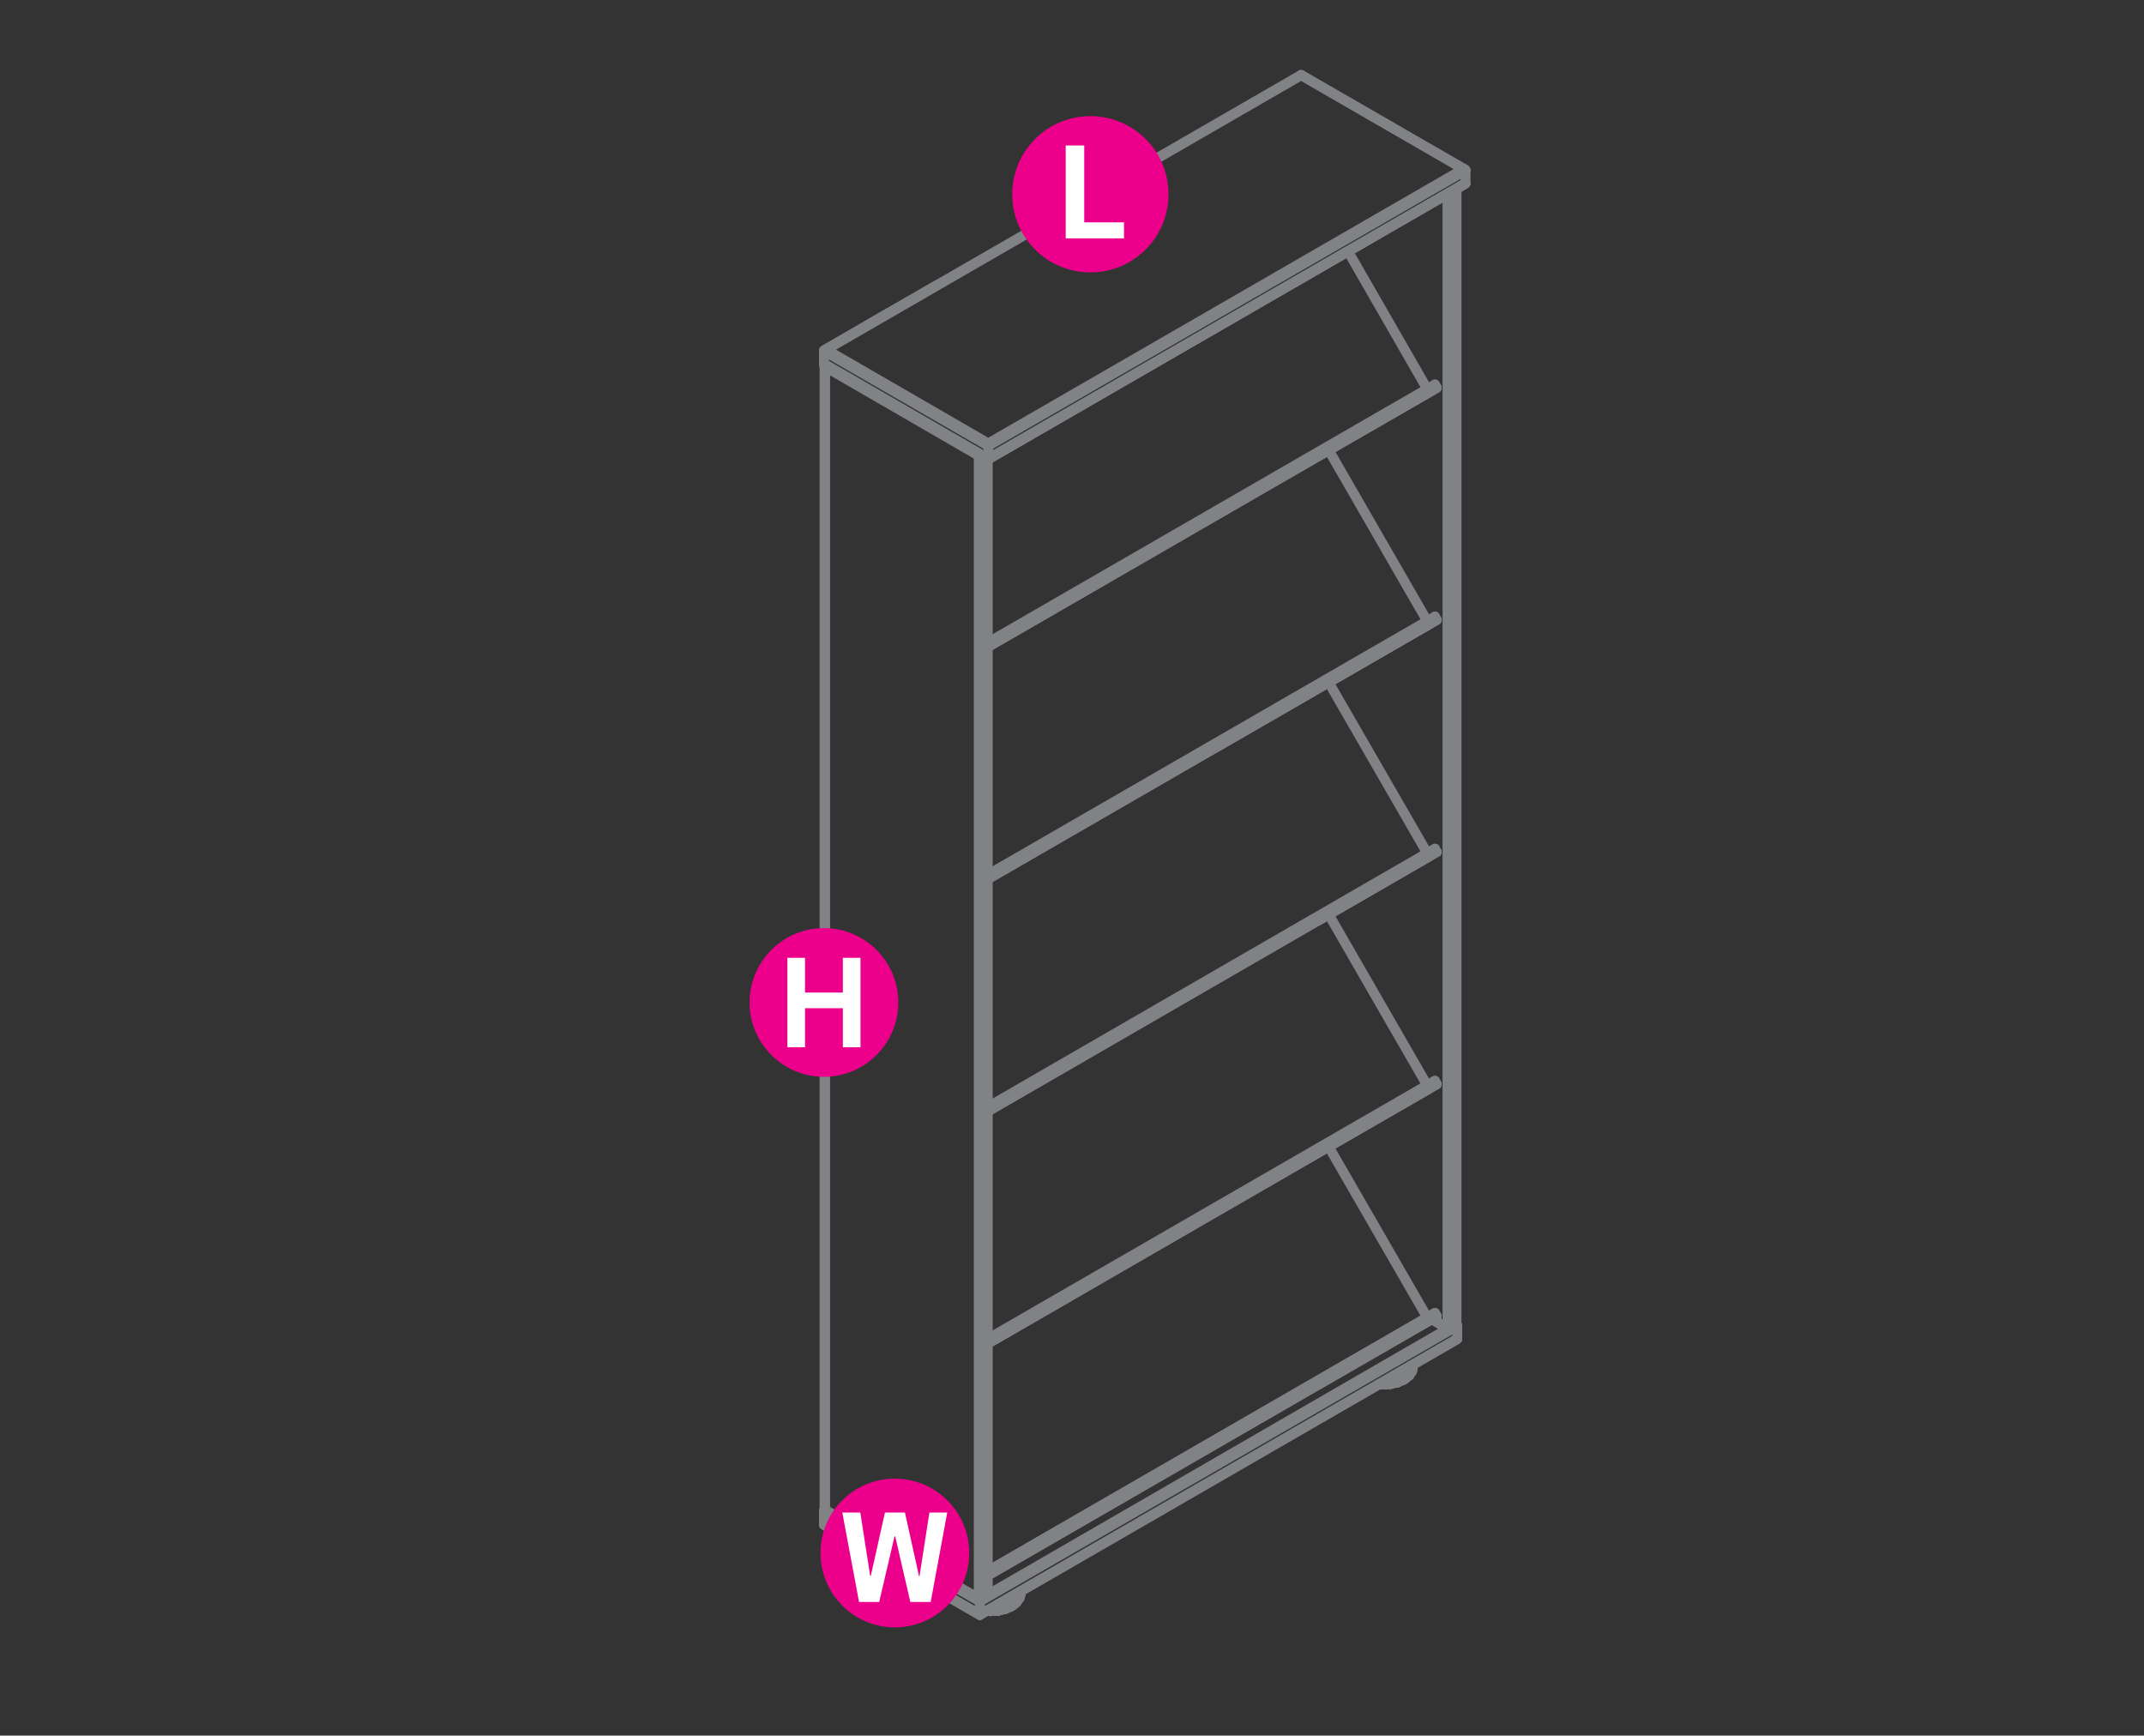 <?xml version="1.0" encoding="utf-8"?>
<!-- Generator: Adobe Illustrator 15.0.0, SVG Export Plug-In  -->
<!DOCTYPE svg PUBLIC "-//W3C//DTD SVG 1.1//EN" "http://www.w3.org/Graphics/SVG/1.1/DTD/svg11.dtd">
<svg version="1.1"
	 xmlns="http://www.w3.org/2000/svg" xmlns:xlink="http://www.w3.org/1999/xlink" xmlns:a="http://ns.adobe.com/AdobeSVGViewerExtensions/3.0/"
	 x="0px" y="0px" width="1191px" height="964px" viewBox="-416.4 -38.8 1191 964"
	 style="enable-background:new -416.4 -38.8 1191 964;" xml:space="preserve">
<rect x="-416.4" y="-38.8" width="1191" height="964" fill="#333333" stroke="none"/>
<style type="text/css">
<![CDATA[
	.st0{fill:#EC008B;}
	.st1{fill:none;stroke:#EC008B;stroke-width:5.5;stroke-miterlimit:10;}
	.st2{fill:#FFFFFF;}
	.st3{fill:none;stroke:#808285;stroke-width:5.5;stroke-linecap:round;stroke-linejoin:round;stroke-miterlimit:10;}
	.st4{fill:none;stroke:#EC008B;stroke-width:6;stroke-miterlimit:10;}
	.st5{fill:none;stroke:#FFFFFF;stroke-width:8;stroke-miterlimit:10;}
]]>
</style>
<defs>
</defs>
<polyline class="st3" points="365.9,720.7 365.3,721.3 364.6,721.9 363.7,722.3 362.9,722.9 361.9,723.4 361,723.7 360.5,724 "/>
<polyline class="st3" points="365.8,722.1 365.9,722 365.9,722.8 "/>
<polyline class="st3" points="365.9,722 366.5,722.3 366.5,725 365.9,725.4 "/>
<line class="st3" x1="367.7" y1="723.3" x2="367.7" y2="720.5"/>
<line class="st3" x1="367.5" y1="720.2" x2="367.5" y2="719.9"/>
<polyline class="st3" points="367.5,719.8 368,719.9 368,722.7 367.7,722.9 "/>
<line class="st3" x1="368.4" y1="720.7" x2="368.4" y2="719.4"/>
<line class="st3" x1="351.6" y1="730.1" x2="351.6" y2="729.1"/>
<polyline class="st3" points="351.9,728.9 351.9,730.1 351.8,730.2 "/>
<polyline class="st3" points="352.3,728.6 352.3,730.1 351.9,730.1 "/>
<line class="st3" x1="355.8" y1="729.9" x2="355.8" y2="726.6"/>
<polyline class="st3" points="356.1,726.5 356.2,726.5 356.2,729.8 355.9,729.9 "/>
<polyline class="st3" points="356.2,726.5 356.5,726.9 356.5,729.7 356.2,729.8 "/>
<polyline class="st3" points="360,725.6 360.1,725.4 360.1,728.9 360,729 "/>
<polyline class="st3" points="360.1,725.4 360.5,725.9 360.5,728.6 360.1,728.9 "/>
<line class="st3" x1="363.2" y1="727.5" x2="363.3" y2="727.5"/>
<polyline class="st3" points="362.5,727.8 363.2,727.5 362.4,728 361.4,728.3 360.5,728.6 "/>
<polyline class="st3" points="357.7,729.4 358.7,729.2 359.7,729 360,729 "/>
<line class="st3" x1="357" y1="729.7" x2="358" y2="729.4"/>
<line class="st3" x1="357.7" y1="729.4" x2="356.5" y2="729.7"/>
<line class="st3" x1="355.9" y1="729.9" x2="357" y2="729.7"/>
<polyline class="st3" points="352.3,730.1 353.4,730 354.5,729.9 355.6,729.8 355.8,729.9 355.9,729.9 354.9,730 353.9,730.1 "/>
<line class="st3" x1="351.8" y1="730.2" x2="352.9" y2="730.1"/>
<polyline class="st3" points="349.9,730 350.1,730 351.2,730.1 351.6,730.1 351.8,730.2 350.7,730.1 349.6,730.1 "/>
<polyline class="st3" points="368.4,720.7 368.3,721.4 368.2,722 368,722.7 "/>
<polyline class="st3" points="365.3,726 364.6,726.6 364,727 363.4,727.4 363.3,727.5 "/>
<polyline class="st3" points="361.4,725.6 362.4,725.2 363.2,724.8 363.2,724.2 363.3,724.1 363.4,724 364,724.3 364.6,723.8 
	365.3,723.4 365.9,722.8 365.8,722.2 365.8,722.1 "/>
<line class="st3" x1="361.7" y1="724.9" x2="360.8" y2="725.2"/>
<line class="st3" x1="360.5" y1="725.9" x2="361.4" y2="725.6"/>
<polyline class="st3" points="360.1,725.4 360.8,725.2 360,725.6 "/>
<line class="st3" x1="359.7" y1="726.2" x2="359.7" y2="725.6"/>
<polyline class="st3" points="360,725.6 358.9,725.8 359.7,725.6 360,725.6 "/>
<line class="st3" x1="358.7" y1="726.5" x2="359.7" y2="726.2"/>
<line class="st3" x1="358.9" y1="725.8" x2="358" y2="726.1"/>
<line class="st3" x1="357.7" y1="726.8" x2="358.7" y2="726.5"/>
<line class="st3" x1="358" y1="726.1" x2="357" y2="726.2"/>
<line class="st3" x1="356.5" y1="726.9" x2="357.7" y2="726.8"/>
<polyline class="st3" points="356.2,726.5 357,726.2 355.9,726.5 "/>
<polyline class="st3" points="355.7,726.7 355.6,727.2 354.7,727.3 "/>
<line class="st3" x1="368" y1="719.9" x2="368.1" y2="719.5"/>
<line class="st3" x1="363.2" y1="727.5" x2="363.2" y2="724.8"/>
<line class="st3" x1="359.7" y1="729" x2="359.7" y2="726.2"/>
<line class="st3" x1="355.6" y1="729.8" x2="355.6" y2="727.2"/>
<line class="st3" x1="351.2" y1="730.1" x2="351.2" y2="729.3"/>
<polyline class="st3" points="365.3,726 365.9,725.6 365.9,722.8 "/>
<line class="st3" x1="363.4" y1="727.4" x2="363.4" y2="724"/>
<line class="st3" x1="364" y1="727" x2="364" y2="724.3"/>
<polyline class="st3" points="367.7,723.3 367.4,723.8 366.9,724.4 366.5,725 "/>
<polyline class="st3" points="363.6,727.3 363.3,727.5 362.5,727.8 "/>
<polyline class="st3" points="361.7,728.3 360.8,728.6 360,729 358.9,729.2 358,729.4 "/>
<line class="st3" x1="352.9" y1="730.1" x2="353.9" y2="730.1"/>
<polyline class="st3" points="367.7,720.5 367.4,719.9 367.2,720.4 "/>
<line class="st3" x1="367.4" y1="719.9" x2="367.4" y2="719.9"/>
<polyline class="st3" points="367.7,720.5 367.4,721.1 366.9,721.8 366.5,722.3 "/>
<polyline class="st3" points="365.9,722 366.4,721.5 365.8,722.1 "/>
<line class="st3" x1="367.2" y1="720.4" x2="367.4" y2="719.9"/>
<line class="st3" x1="366.4" y1="720.5" x2="366.3" y2="720.9"/>
<polyline class="st3" points="367.2,720.4 366.8,721 366.4,721.5 "/>
<polyline class="st3" points="366.3,720.9 365.8,721.4 365.2,722 "/>
<polyline class="st3" points="365.8,722.1 365.3,722.6 364.6,723.1 "/>
<polyline class="st3" points="365.2,722 364.5,722.6 363.8,723.1 "/>
<polyline class="st3" points="364.6,723.1 364,723.6 363.3,724.1 "/>
<polyline class="st3" points="363.8,723.1 363,723.7 362.1,724.2 "/>
<polyline class="st3" points="363.3,724.1 362.5,724.4 361.7,724.9 "/>
<polyline class="st3" points="362.1,724.2 361.2,724.5 360.3,725 359.3,725.3 358.2,725.7 357.1,725.9 "/>
<line class="st3" x1="368.4" y1="720.7" x2="368.4" y2="720.9"/>
<line class="st3" x1="368" y1="719.9" x2="368" y2="720.1"/>
<line class="st3" x1="368" y1="722.6" x2="368" y2="722.7"/>
<line class="st3" x1="367.7" y1="720.5" x2="367.7" y2="720.6"/>
<line class="st3" x1="367.7" y1="723.1" x2="367.7" y2="723.3"/>
<line class="st3" x1="367.5" y1="719.9" x2="367.5" y2="719.9"/>
<line class="st3" x1="367.4" y1="719.9" x2="367.4" y2="720.1"/>
<line class="st3" x1="366.5" y1="722.2" x2="366.5" y2="722.3"/>
<line class="st3" x1="366.5" y1="725" x2="366.5" y2="725.1"/>
<line class="st3" x1="365.9" y1="721.9" x2="365.9" y2="722"/>
<line class="st3" x1="365.9" y1="722.8" x2="365.9" y2="722.9"/>
<line class="st3" x1="365.9" y1="725.4" x2="365.9" y2="725.6"/>
<polyline class="st3" points="365.8,722 365.8,722.1 365.8,722.2 "/>
<line class="st3" x1="364" y1="724.3" x2="364" y2="724.4"/>
<line class="st3" x1="364" y1="727" x2="364" y2="727.2"/>
<line class="st3" x1="363.4" y1="724" x2="363.4" y2="724.1"/>
<line class="st3" x1="363.4" y1="727.3" x2="363.4" y2="727.4"/>
<line class="st3" x1="363.3" y1="724" x2="363.3" y2="724.1"/>
<line class="st3" x1="363.3" y1="727.4" x2="363.3" y2="727.5"/>
<line class="st3" x1="363.2" y1="724.1" x2="363.2" y2="724.2"/>
<line class="st3" x1="363.2" y1="724.8" x2="363.2" y2="724.9"/>
<polyline class="st3" points="363.2,727.4 363.2,727.5 363.2,727.6 "/>
<line class="st3" x1="360.5" y1="725.9" x2="360.5" y2="726"/>
<line class="st3" x1="360.5" y1="728.6" x2="360.5" y2="728.8"/>
<line class="st3" x1="360.1" y1="725.4" x2="360.1" y2="725.6"/>
<line class="st3" x1="360.1" y1="728.8" x2="360.1" y2="728.9"/>
<line class="st3" x1="360" y1="725.4" x2="360" y2="725.6"/>
<line class="st3" x1="360" y1="728.9" x2="360" y2="729"/>
<line class="st3" x1="359.7" y1="726.1" x2="359.7" y2="726.2"/>
<line class="st3" x1="359.7" y1="725.6" x2="359.7" y2="725.7"/>
<polyline class="st3" points="359.7,729.1 359.7,729 359.7,728.9 "/>
<line class="st3" x1="356.5" y1="726.9" x2="356.5" y2="727"/>
<line class="st3" x1="356.5" y1="729.7" x2="356.5" y2="729.8"/>
<line class="st3" x1="356.2" y1="726.5" x2="356.2" y2="726.5"/>
<line class="st3" x1="356.2" y1="729.8" x2="356.2" y2="729.9"/>
<line class="st3" x1="355.9" y1="729.8" x2="355.9" y2="729.9"/>
<line class="st3" x1="355.8" y1="729.8" x2="355.8" y2="729.9"/>
<line class="st3" x1="355.6" y1="727" x2="355.6" y2="727.2"/>
<line class="st3" x1="355.6" y1="729.8" x2="355.6" y2="729.9"/>
<line class="st3" x1="352.3" y1="730" x2="352.3" y2="730.1"/>
<line class="st3" x1="351.9" y1="730.1" x2="351.9" y2="730.2"/>
<line class="st3" x1="351.8" y1="730.1" x2="351.8" y2="730.2"/>
<line class="st3" x1="351.6" y1="730.1" x2="351.6" y2="730.2"/>
<line class="st3" x1="351.2" y1="730" x2="351.2" y2="730.1"/>
<polyline class="st3" points="148.1,846.6 147.4,847.2 146.6,847.8 145.8,848.2 144.9,848.8 143.9,849.2 142.9,849.6 142.6,849.7 
	"/>
<polyline class="st3" points="147.8,848 148,847.9 148,848.7 "/>
<polyline class="st3" points="148,847.9 148.4,848.2 148.4,850.9 148,851.3 "/>
<polyline class="st3" points="149.6,846 149.6,845.7 150,845.8 150,848.6 149.8,848.8 "/>
<line class="st3" x1="150.5" y1="846.6" x2="150.5" y2="845.2"/>
<line class="st3" x1="133.5" y1="856" x2="133.5" y2="855"/>
<polyline class="st3" points="134,854.7 134,856 133.8,856 "/>
<polyline class="st3" points="134.3,854.5 134.3,856 134,856 "/>
<line class="st3" x1="137.8" y1="855.8" x2="137.8" y2="852.6"/>
<polyline class="st3" points="138.1,852.3 138.2,852.3 138.2,855.7 138,855.8 "/>
<polyline class="st3" points="138.2,852.3 138.6,852.8 138.6,855.5 138.2,855.7 "/>
<line class="st3" x1="141.8" y1="854.9" x2="141.8" y2="851.4"/>
<polyline class="st3" points="141.9,851.4 142.1,851.3 142.1,854.7 141.9,854.9 "/>
<polyline class="st3" points="142.1,851.3 142.6,851.8 142.6,854.5 142.1,854.7 "/>
<polyline class="st3" points="145.3,853.3 145.2,853.4 144.4,853.7 "/>
<line class="st3" x1="144.5" y1="853.7" x2="145.2" y2="853.4"/>
<polyline class="st3" points="144.4,853.7 143.5,854.2 142.6,854.5 "/>
<polyline class="st3" points="141.7,854.9 141.8,854.9 141.9,854.9 "/>
<line class="st3" x1="141" y1="855.1" x2="141.8" y2="854.9"/>
<polyline class="st3" points="141.7,854.9 140.6,855.1 139.6,855.3 "/>
<line class="st3" x1="139" y1="855.5" x2="139.9" y2="855.3"/>
<line class="st3" x1="139.6" y1="855.3" x2="138.6" y2="855.5"/>
<line class="st3" x1="138" y1="855.8" x2="139" y2="855.5"/>
<polyline class="st3" points="135.4,855.9 136.5,855.8 137.6,855.7 137.8,855.8 138,855.8 137,855.9 "/>
<line class="st3" x1="134.8" y1="856" x2="135.9" y2="856"/>
<line class="st3" x1="135.4" y1="855.9" x2="134.3" y2="856"/>
<polyline class="st3" points="133.3,856 133.5,856 133.8,856 134.8,856 134,856 "/>
<polyline class="st3" points="133.5,856 132.7,856 133.8,856 "/>
<line class="st3" x1="133.3" y1="856" x2="132.2" y2="855.9"/>
<line class="st3" x1="131.7" y1="856" x2="132.7" y2="856"/>
<line class="st3" x1="132.2" y1="855.9" x2="131.8" y2="855.9"/>
<polyline class="st3" points="150.5,846.6 150.4,847.3 150.2,847.9 150,848.6 "/>
<polyline class="st3" points="148,851.4 147.4,851.9 146.7,852.5 146,852.9 "/>
<polyline class="st3" points="146.7,852.5 145.9,852.9 145.4,853.3 145.3,853.3 "/>
<line class="st3" x1="145.4" y1="853.3" x2="146" y2="852.9"/>
<polyline class="st3" points="143.5,851.4 144.4,851.1 145.2,850.6 145.1,850 145.3,849.9 145.4,849.8 145.9,850.2 146.7,849.7 
	147.4,849.2 148,848.7 147.7,848.1 147.8,848 "/>
<line class="st3" x1="143.7" y1="850.7" x2="142.8" y2="851.1"/>
<line class="st3" x1="142.6" y1="851.8" x2="143.5" y2="851.4"/>
<line class="st3" x1="142.8" y1="851.1" x2="141.9" y2="851.4"/>
<polyline class="st3" points="138.6,852.8 139.6,852.6 140.6,852.3 141.7,852.1 141.8,851.4 141.9,851.4 141,851.7 139.9,852 
	139,852.1 138.1,852.3 "/>
<polyline class="st3" points="137.6,852.6 137.6,853 136.7,853.1 "/>
<line class="st3" x1="150" y1="845.8" x2="150.1" y2="845.4"/>
<line class="st3" x1="145.2" y1="853.4" x2="145.2" y2="850.6"/>
<line class="st3" x1="141.7" y1="854.9" x2="141.7" y2="852.1"/>
<line class="st3" x1="137.6" y1="855.7" x2="137.6" y2="853"/>
<line class="st3" x1="133.3" y1="856" x2="133.3" y2="855.1"/>
<line class="st3" x1="148" y1="851.4" x2="148" y2="848.7"/>
<line class="st3" x1="145.4" y1="853.3" x2="145.4" y2="849.8"/>
<line class="st3" x1="145.9" y1="852.9" x2="145.9" y2="850.2"/>
<polyline class="st3" points="149.8,846.4 149.8,849.1 149.3,849.7 149,850.3 148.4,850.9 "/>
<polyline class="st3" points="139.9,855.3 141,855.1 141.9,854.9 142.8,854.5 143.7,854.2 144.5,853.7 145.3,853.3 146,852.9 "/>
<line class="st3" x1="135.9" y1="856" x2="137" y2="855.9"/>
<polyline class="st3" points="148.4,848.2 149,847.6 149.3,847 149.8,846.4 149.4,845.8 "/>
<line class="st3" x1="149.2" y1="846.3" x2="149.3" y2="845.8"/>
<line class="st3" x1="148.4" y1="846.4" x2="148.2" y2="846.7"/>
<polyline class="st3" points="149.2,846.3 148.8,846.8 148.3,847.4 147.8,848 "/>
<polyline class="st3" points="148.2,846.7 147.7,847.3 147.2,847.9 "/>
<polyline class="st3" points="147.8,848 147.3,848.4 146.7,849 "/>
<polyline class="st3" points="147.2,847.9 146.6,848.4 145.8,849 "/>
<line class="st3" x1="146" y1="849.5" x2="146.7" y2="849"/>
<line class="st3" x1="145.8" y1="849" x2="145" y2="849.5"/>
<line class="st3" x1="145.3" y1="849.9" x2="146" y2="849.5"/>
<line class="st3" x1="145" y1="849.5" x2="144.2" y2="850"/>
<polyline class="st3" points="145.3,849.9 144.5,850.3 143.7,850.7 "/>
<polyline class="st3" points="144.2,850 143.3,850.4 142.3,850.9 141.3,851.2 140.3,851.5 139.1,851.8 139,851.8 "/>
<line class="st3" x1="150.5" y1="846.6" x2="150.5" y2="846.7"/>
<line class="st3" x1="150" y1="845.8" x2="150" y2="845.9"/>
<line class="st3" x1="150" y1="848.4" x2="150" y2="848.6"/>
<line class="st3" x1="149.8" y1="846.3" x2="149.8" y2="846.4"/>
<line class="st3" x1="149.8" y1="849" x2="149.8" y2="849.1"/>
<line class="st3" x1="149.4" y1="845.8" x2="149.4" y2="845.9"/>
<line class="st3" x1="148.4" y1="848.1" x2="148.4" y2="848.2"/>
<line class="st3" x1="148.4" y1="850.9" x2="148.4" y2="851"/>
<line class="st3" x1="148" y1="847.8" x2="148" y2="847.9"/>
<line class="st3" x1="148" y1="848.6" x2="148" y2="848.7"/>
<line class="st3" x1="148" y1="851.3" x2="148" y2="851.4"/>
<line class="st3" x1="147.8" y1="847.9" x2="147.8" y2="848"/>
<line class="st3" x1="147.7" y1="848" x2="147.7" y2="848.1"/>
<line class="st3" x1="145.9" y1="850.2" x2="145.9" y2="850.3"/>
<line class="st3" x1="145.9" y1="852.9" x2="145.9" y2="853"/>
<line class="st3" x1="145.4" y1="849.8" x2="145.4" y2="849.9"/>
<line class="st3" x1="145.4" y1="853.1" x2="145.4" y2="853.3"/>
<line class="st3" x1="145.3" y1="849.8" x2="145.3" y2="849.9"/>
<line class="st3" x1="145.3" y1="853.3" x2="145.3" y2="853.4"/>
<line class="st3" x1="145.2" y1="850.5" x2="145.2" y2="850.6"/>
<line class="st3" x1="145.2" y1="853.3" x2="145.2" y2="853.4"/>
<line class="st3" x1="145.1" y1="849.9" x2="145.1" y2="850"/>
<line class="st3" x1="145.1" y1="853.5" x2="145.1" y2="853.5"/>
<line class="st3" x1="142.6" y1="851.8" x2="142.6" y2="851.9"/>
<line class="st3" x1="142.6" y1="854.5" x2="142.6" y2="854.6"/>
<line class="st3" x1="142.1" y1="851.3" x2="142.1" y2="851.4"/>
<line class="st3" x1="142.1" y1="854.6" x2="142.1" y2="854.7"/>
<line class="st3" x1="141.9" y1="851.3" x2="141.9" y2="851.4"/>
<line class="st3" x1="141.9" y1="854.7" x2="141.9" y2="854.9"/>
<line class="st3" x1="141.8" y1="851.4" x2="141.8" y2="851.5"/>
<line class="st3" x1="141.8" y1="854.9" x2="141.8" y2="855"/>
<line class="st3" x1="141.7" y1="852" x2="141.7" y2="852.1"/>
<line class="st3" x1="141.7" y1="854.7" x2="141.7" y2="854.9"/>
<line class="st3" x1="138.6" y1="852.8" x2="138.6" y2="852.9"/>
<line class="st3" x1="138.6" y1="855.5" x2="138.6" y2="855.7"/>
<line class="st3" x1="138.2" y1="852.3" x2="138.2" y2="852.3"/>
<line class="st3" x1="138.2" y1="855.7" x2="138.2" y2="855.8"/>
<line class="st3" x1="138" y1="855.7" x2="138" y2="855.8"/>
<line class="st3" x1="137.8" y1="855.7" x2="137.8" y2="855.8"/>
<line class="st3" x1="137.6" y1="852.9" x2="137.6" y2="853"/>
<line class="st3" x1="137.6" y1="855.7" x2="137.6" y2="855.8"/>
<line class="st3" x1="134.3" y1="855.9" x2="134.3" y2="856"/>
<line class="st3" x1="134" y1="856" x2="134" y2="856.1"/>
<line class="st3" x1="133.8" y1="856" x2="133.8" y2="856.1"/>
<line class="st3" x1="133.5" y1="856" x2="133.5" y2="856.1"/>
<line class="st3" x1="133.3" y1="855.9" x2="133.3" y2="856"/>
<polyline class="st3" points="376.6,695.3 381.7,692.3 132.3,836.3 "/>
<polyline class="st3" points="132.3,833.9 380.7,690.5 381.7,692.3 "/>
<line class="st3" x1="380.7" y1="690.5" x2="132.3" y2="833.9"/>
<line class="st3" x1="376.4" y1="692.9" x2="321.7" y2="598.1"/>
<polyline class="st3" points="376.6,695.3 381.7,692.3 132.3,836.3 "/>
<polyline class="st3" points="376.6,695.3 315.7,730.4 376.6,695.3 "/>
<line class="st3" x1="381.7" y1="692.2" x2="381.7" y2="692.3"/>
<line class="st3" x1="380.7" y1="690.4" x2="380.7" y2="690.5"/>
<line class="st3" x1="376.6" y1="695.3" x2="376.6" y2="695.3"/>
<line class="st3" x1="376.6" y1="692.8" x2="376.6" y2="692.9"/>
<polyline class="st3" points="41.4,155.8 41.7,155.6 41.8,155.5 42,155.5 42.2,155.4 42.5,155.4 132.6,207.5 132.6,207.6 
	132.6,207.8 132.6,208 132.6,208.1 132.6,208.3 132.6,208.6 132.6,208.7 132.6,208.8 41.3,156.1 41.3,156 41.3,155.9 41.4,155.8 "/>
<polyline class="st3" points="132.6,216.2 41.7,163.8 41.4,163.7 "/>
<polyline class="st3" points="41.7,163.8 132.6,216.2 132.6,216.1 132.6,216 41.3,163.2 41.3,163.4 41.3,163.6 41.4,163.7 
	132.6,216.2 "/>
<line class="st3" x1="41.3" y1="156.1" x2="41.3" y2="163.2"/>
<line class="st3" x1="132.6" y1="216" x2="132.6" y2="208.8"/>
<polyline class="st3" points="132.6,208.8 397.7,55.8 397.7,55.7 397.6,55.5 397.5,55.4 397.4,55.3 397.2,55.2 397.1,55.1 
	396.8,55.1 396.6,55.1 "/>
<polyline class="st3" points="397.7,55.8 397.7,62.9 132.6,216 "/>
<polyline class="st3" points="397.4,63.3 132.6,216.2 397.5,63.2 397.4,63.3 "/>
<polyline class="st3" points="132.6,216.2 397.5,63.2 397.6,63.1 397.7,63 397.7,62.9 "/>
<polyline class="st3" points="397.2,63.5 397.4,63.3 132.6,216.2 397.5,63.2 "/>
<line class="st3" x1="132.6" y1="216.2" x2="397.4" y2="63.3"/>
<line class="st3" x1="397.4" y1="55.3" x2="306.4" y2="2.8"/>
<line class="st3" x1="397.6" y1="55.8" x2="397.7" y2="55.8"/>
<polyline class="st3" points="306.4,3 396.6,55.1 132.6,207.5 "/>
<polyline class="st3" points="77.2,135 41.7,155.6 306.4,2.8 306.4,2.9 306.4,3 42.5,155.4 "/>
<line class="st3" x1="104.2" y1="119.5" x2="41.4" y2="155.8"/>
<line class="st3" x1="41.3" y1="156.1" x2="41.4" y2="156.1"/>
<line class="st3" x1="397.7" y1="62.9" x2="397.7" y2="63"/>
<line class="st3" x1="397.7" y1="55.7" x2="397.7" y2="55.8"/>
<line class="st3" x1="396.6" y1="55" x2="396.6" y2="55.1"/>
<line class="st3" x1="306.4" y1="3" x2="306.4" y2="3.1"/>
<line class="st3" x1="132.6" y1="215.9" x2="132.6" y2="216"/>
<line class="st3" x1="132.6" y1="208.8" x2="132.6" y2="208.9"/>
<line class="st3" x1="132.6" y1="207.4" x2="132.6" y2="207.5"/>
<line class="st3" x1="42.5" y1="155.4" x2="42.5" y2="155.5"/>
<line class="st3" x1="41.3" y1="163.2" x2="41.3" y2="163.3"/>
<line class="st3" x1="41.3" y1="156.1" x2="41.3" y2="156.2"/>
<polyline class="st3" points="127.9,850.7 127.9,858 41.3,807.9 41.3,800.8 127.9,850.7 "/>
<line class="st3" x1="127.9" y1="849.7" x2="127.9" y2="849.9"/>
<line class="st3" x1="42" y1="800.1" x2="41.8" y2="800.2"/>
<line class="st3" x1="127.9" y1="850" x2="127.9" y2="849.9"/>
<polyline class="st3" points="41.8,800.2 41.7,800.2 41.4,800.3 "/>
<polyline class="st3" points="127.9,850 127.9,850.3 127.9,850.4 127.9,850.6 127.9,850.7 "/>
<polyline class="st3" points="41.3,800.8 41.3,800.6 41.3,800.5 41.4,800.3 "/>
<polyline class="st3" points="127.9,858.2 127.9,858.2 41.7,808.4 41.4,808.2 "/>
<polyline class="st3" points="127.9,858 127.9,858.1 127.9,858.2 41.4,808.2 41.3,808.1 41.3,808 41.3,807.9 "/>
<line class="st3" x1="41.4" y1="800.7" x2="41.3" y2="800.8"/>
<polyline class="st3" points="41.8,800.2 42,800.1 41.7,800.2 42,800.1 41.8,800.2 42,800.1 41.7,800.2 "/>
<line class="st3" x1="41.9" y1="800.1" x2="41.4" y2="800.3"/>
<line class="st3" x1="392.7" y1="697.2" x2="392.6" y2="697.2"/>
<line class="st3" x1="392.6" y1="697.3" x2="392.8" y2="697.3"/>
<line class="st3" x1="392.7" y1="697.2" x2="392.6" y2="697.2"/>
<line class="st3" x1="392.8" y1="697.3" x2="392.6" y2="697.3"/>
<line class="st3" x1="392.8" y1="697.6" x2="393.1" y2="697.7"/>
<line class="st3" x1="392.6" y1="697.2" x2="392.7" y2="697.2"/>
<line class="st3" x1="392.8" y1="697.3" x2="392.6" y2="697.3"/>
<polyline class="st3" points="392.7,705.3 392.8,705.2 392.9,705.1 393.1,704.9 393.1,704.8 127.9,858 "/>
<polyline class="st3" points="127.9,858.2 392.7,705.3 392.5,705.4 "/>
<polyline class="st3" points="127.9,850.7 393.1,697.7 393.1,704.8 "/>
<polyline class="st3" points="392.5,697.2 392.7,697.2 392.8,697.3 392.9,697.4 393.1,697.5 393.1,697.7 "/>
<line class="st3" x1="132.3" y1="847" x2="388" y2="699.2"/>
<polyline class="st3" points="392.5,697.4 388.9,699.3 388.8,699.3 "/>
<polyline class="st3" points="132,847.6 128.5,849.7 128.4,849.7 "/>
<line class="st3" x1="128.5" y1="849.7" x2="128.5" y2="213.9"/>
<line class="st3" x1="132.3" y1="847.2" x2="132.3" y2="216.1"/>
<line class="st3" x1="132" y1="847.6" x2="132" y2="216"/>
<polyline class="st3" points="127.3,214.3 127.3,849 41.9,799.8 "/>
<polyline class="st3" points="127.6,214.2 127.5,214.2 127.3,214.3 41.9,164.9 "/>
<line class="st3" x1="128" y1="213.8" x2="128.1" y2="213.8"/>
<polyline class="st3" points="128,213.8 127.9,213.9 127.7,214.1 127.6,214.2 "/>
<line class="st3" x1="128.4" y1="849.8" x2="128.5" y2="849.7"/>
<line class="st3" x1="127.5" y1="849.2" x2="127.3" y2="849"/>
<line class="st3" x1="41.9" y1="799.8" x2="41.8" y2="799.8"/>
<line class="st3" x1="128.3" y1="849.8" x2="128.4" y2="849.8"/>
<line class="st3" x1="127.6" y1="849.5" x2="127.5" y2="849.2"/>
<polyline class="st3" points="41.8,799.8 41.7,799.9 127.7,849.6 127.6,849.5 "/>
<polyline class="st3" points="127.9,849.7 128,849.7 128.3,849.8 127.9,849.7 128.3,849.8 127.9,849.7 127.7,849.6 127.9,849.7 
	127.7,849.6 41.7,799.9 127.7,849.6 41.7,799.9 "/>
<polyline class="st3" points="41.8,164.7 41.9,164.9 41.9,799.8 "/>
<polyline class="st3" points="41.7,163.8 41.7,164 41.7,164.1 41.7,164.4 41.7,164.1 "/>
<polyline class="st3" points="41.7,164.4 41.7,164.1 41.7,164 41.7,164.1 41.7,164.4 41.7,164.6 41.7,799.9 41.7,164.6 41.8,164.7 
	"/>
<line class="st3" x1="41.7" y1="799.9" x2="41.7" y2="164.6"/>
<polyline class="st3" points="41.7,164 41.7,164.1 41.7,164 "/>
<line class="st3" x1="132" y1="847.6" x2="132.2" y2="847.6"/>
<polyline class="st3" points="132.2,847.6 132.2,847.5 132.3,847.3 132.3,847.2 "/>
<polyline class="st3" points="392.7,696.8 392.7,66.1 392.7,696.8 392.7,66.1 "/>
<line class="st3" x1="388.9" y1="699.3" x2="388.9" y2="68.3"/>
<polyline class="st3" points="392.5,66.2 392.5,697.4 392.5,697.3 "/>
<polyline class="st3" points="392.5,697.3 392.6,697.2 392.7,696.9 392.7,696.8 "/>
<polyline class="st3" points="388.9,699.3 388.8,699.4 388.6,699.4 388.5,699.4 388.4,699.3 388.1,699.2 "/>
<line class="st3" x1="378.9" y1="693.9" x2="388.5" y2="699.4"/>
<line class="st3" x1="376.2" y1="692.3" x2="376.8" y2="692.7"/>
<polyline class="st3" points="379,693.9 388.1,699.2 388.4,699.3 388.1,699.2 388,699.1 "/>
<polyline class="st3" points="376.2,692.3 376.8,692.7 376.2,692.3 "/>
<line class="st3" x1="388" y1="699.2" x2="379" y2="693.9"/>
<polyline class="st3" points="388.4,699.3 388.1,699.2 388.4,699.3 "/>
<line class="st3" x1="379" y1="693.9" x2="388" y2="699.2"/>
<line class="st3" x1="376.2" y1="692.3" x2="376.8" y2="692.7"/>
<line class="st3" x1="388" y1="699.1" x2="387.9" y2="698.9"/>
<line class="st3" x1="377" y1="692.6" x2="376" y2="692"/>
<polyline class="st3" points="379.1,693.8 387.7,698.8 387.9,698.9 "/>
<line class="st3" x1="387.7" y1="698.8" x2="387.7" y2="69.1"/>
<line class="st3" x1="393.1" y1="704.7" x2="393.1" y2="704.8"/>
<line class="st3" x1="393.1" y1="697.6" x2="393.1" y2="697.7"/>
<line class="st3" x1="392.5" y1="697.3" x2="392.5" y2="697.4"/>
<line class="st3" x1="388.9" y1="699.3" x2="388.9" y2="699.4"/>
<line class="st3" x1="387.7" y1="698.6" x2="387.7" y2="698.8"/>
<line class="st3" x1="132" y1="847.6" x2="132" y2="847.8"/>
<line class="st3" x1="128.5" y1="849.7" x2="128.5" y2="849.8"/>
<line class="st3" x1="127.9" y1="857.8" x2="127.9" y2="858"/>
<line class="st3" x1="127.9" y1="850.7" x2="127.9" y2="850.9"/>
<line class="st3" x1="127.3" y1="849" x2="127.3" y2="849.1"/>
<line class="st3" x1="127.3" y1="214.2" x2="127.3" y2="214.3"/>
<line class="st3" x1="41.9" y1="799.7" x2="41.9" y2="799.8"/>
<line class="st3" x1="41.9" y1="164.9" x2="41.9" y2="165"/>
<line class="st3" x1="41.3" y1="807.8" x2="41.3" y2="807.9"/>
<line class="st3" x1="41.3" y1="800.7" x2="41.3" y2="800.8"/>
<line class="st3" x1="315.7" y1="214.6" x2="376.6" y2="179.6"/>
<line class="st3" x1="376.4" y1="177.2" x2="332.5" y2="100.9"/>
<polyline class="st3" points="380.7,174.8 132.3,318.2 380.7,174.8 381.7,176.6 132.3,320.6 "/>
<polyline class="st3" points="376.6,179.6 381.7,176.6 376.6,179.6 "/>
<line class="st3" x1="132.3" y1="320.6" x2="381.7" y2="176.6"/>
<line class="st3" x1="376.6" y1="179.6" x2="315.7" y2="214.6"/>
<line class="st3" x1="381.7" y1="176.5" x2="381.7" y2="176.6"/>
<line class="st3" x1="380.7" y1="174.7" x2="380.7" y2="174.8"/>
<line class="st3" x1="376.6" y1="177.1" x2="376.6" y2="177.2"/>
<line class="st3" x1="376.6" y1="179.6" x2="376.6" y2="179.6"/>
<polyline class="st3" points="376.4,308.5 376.6,308.5 258,376.9 "/>
<line class="st3" x1="376.4" y1="306.1" x2="321.7" y2="211.2"/>
<polyline class="st3" points="380.7,303.7 132.3,447.1 380.7,303.7 381.7,305.5 132.3,449.5 "/>
<polyline class="st3" points="376.6,308.5 381.7,305.5 376.6,308.5 "/>
<line class="st3" x1="132.3" y1="449.5" x2="381.7" y2="305.5"/>
<line class="st3" x1="376.6" y1="308.5" x2="258" y2="376.9"/>
<line class="st3" x1="381.7" y1="305.5" x2="381.7" y2="305.6"/>
<line class="st3" x1="380.7" y1="303.6" x2="380.7" y2="303.7"/>
<line class="st3" x1="376.6" y1="306" x2="376.6" y2="306.1"/>
<line class="st3" x1="376.6" y1="308.4" x2="376.6" y2="308.5"/>
<line class="st3" x1="315.7" y1="472.6" x2="376.6" y2="437.4"/>
<line class="st3" x1="376.4" y1="435" x2="321.7" y2="340.2"/>
<polyline class="st3" points="380.7,432.6 132.3,576.1 380.7,432.6 381.7,434.4 132.3,578.5 "/>
<polyline class="st3" points="376.6,437.4 381.7,434.4 376.6,437.4 "/>
<line class="st3" x1="132.3" y1="578.5" x2="381.7" y2="434.4"/>
<line class="st3" x1="376.6" y1="437.4" x2="315.7" y2="472.6"/>
<line class="st3" x1="381.7" y1="434.4" x2="381.7" y2="434.5"/>
<line class="st3" x1="380.7" y1="432.6" x2="380.7" y2="432.7"/>
<line class="st3" x1="376.6" y1="435" x2="376.6" y2="435"/>
<line class="st3" x1="376.6" y1="437.4" x2="376.6" y2="437.5"/>
<polyline class="st3" points="376.4,566.4 376.6,566.4 258,634.7 "/>
<line class="st3" x1="376.4" y1="564" x2="321.7" y2="469.1"/>
<polyline class="st3" points="380.7,561.5 132.3,704.9 380.7,561.5 381.7,563.4 132.3,707.5 "/>
<polyline class="st3" points="376.6,566.4 381.7,563.4 376.6,566.4 "/>
<line class="st3" x1="132.3" y1="707.5" x2="381.7" y2="563.4"/>
<line class="st3" x1="376.6" y1="566.4" x2="258" y2="634.7"/>
<line class="st3" x1="381.7" y1="563.3" x2="381.7" y2="563.4"/>
<line class="st3" x1="380.7" y1="561.5" x2="380.7" y2="561.7"/>
<line class="st3" x1="376.6" y1="564" x2="376.6" y2="564"/>
<line class="st3" x1="376.6" y1="566.4" x2="376.6" y2="566.5"/>
<path class="st0" d="M232.7,69.1c0,24-19.4,43.4-43.4,43.4c-24,0-43.4-19.4-43.4-43.4c0-24,19.4-43.4,43.4-43.4
	C213.3,25.7,232.7,45.1,232.7,69.1z"/>
<path class="st2" d="M175.6,93.6V42h10.3v42.7H208v8.9H175.6z"/>
<path class="st0" d="M80.7,782.5c22.8,0,41.3,18.5,41.3,41.3c0,22.8-18.5,41.3-41.3,41.3c-22.8,0-41.3-18.5-41.3-41.3
	C39.3,801,57.8,782.5,80.7,782.5z"/>
<path class="st2" d="M100.6,851H89.3l-8.4-36.4h-0.4L72,851H60.8l-9.3-49.7h10l5.5,35.3h0.3l7.9-35.3h11.1l7.8,35.3h0.3l5.5-35.3
	h9.9L100.6,851z"/>
<circle class="st0" cx="41.3" cy="518" r="41.3"/>
<path class="st2" d="M21,542.9v-49.7h9.8v19.3h21v-19.3h9.8v49.7h-9.8v-21.7h-21v21.7H21z"/>
</svg>
